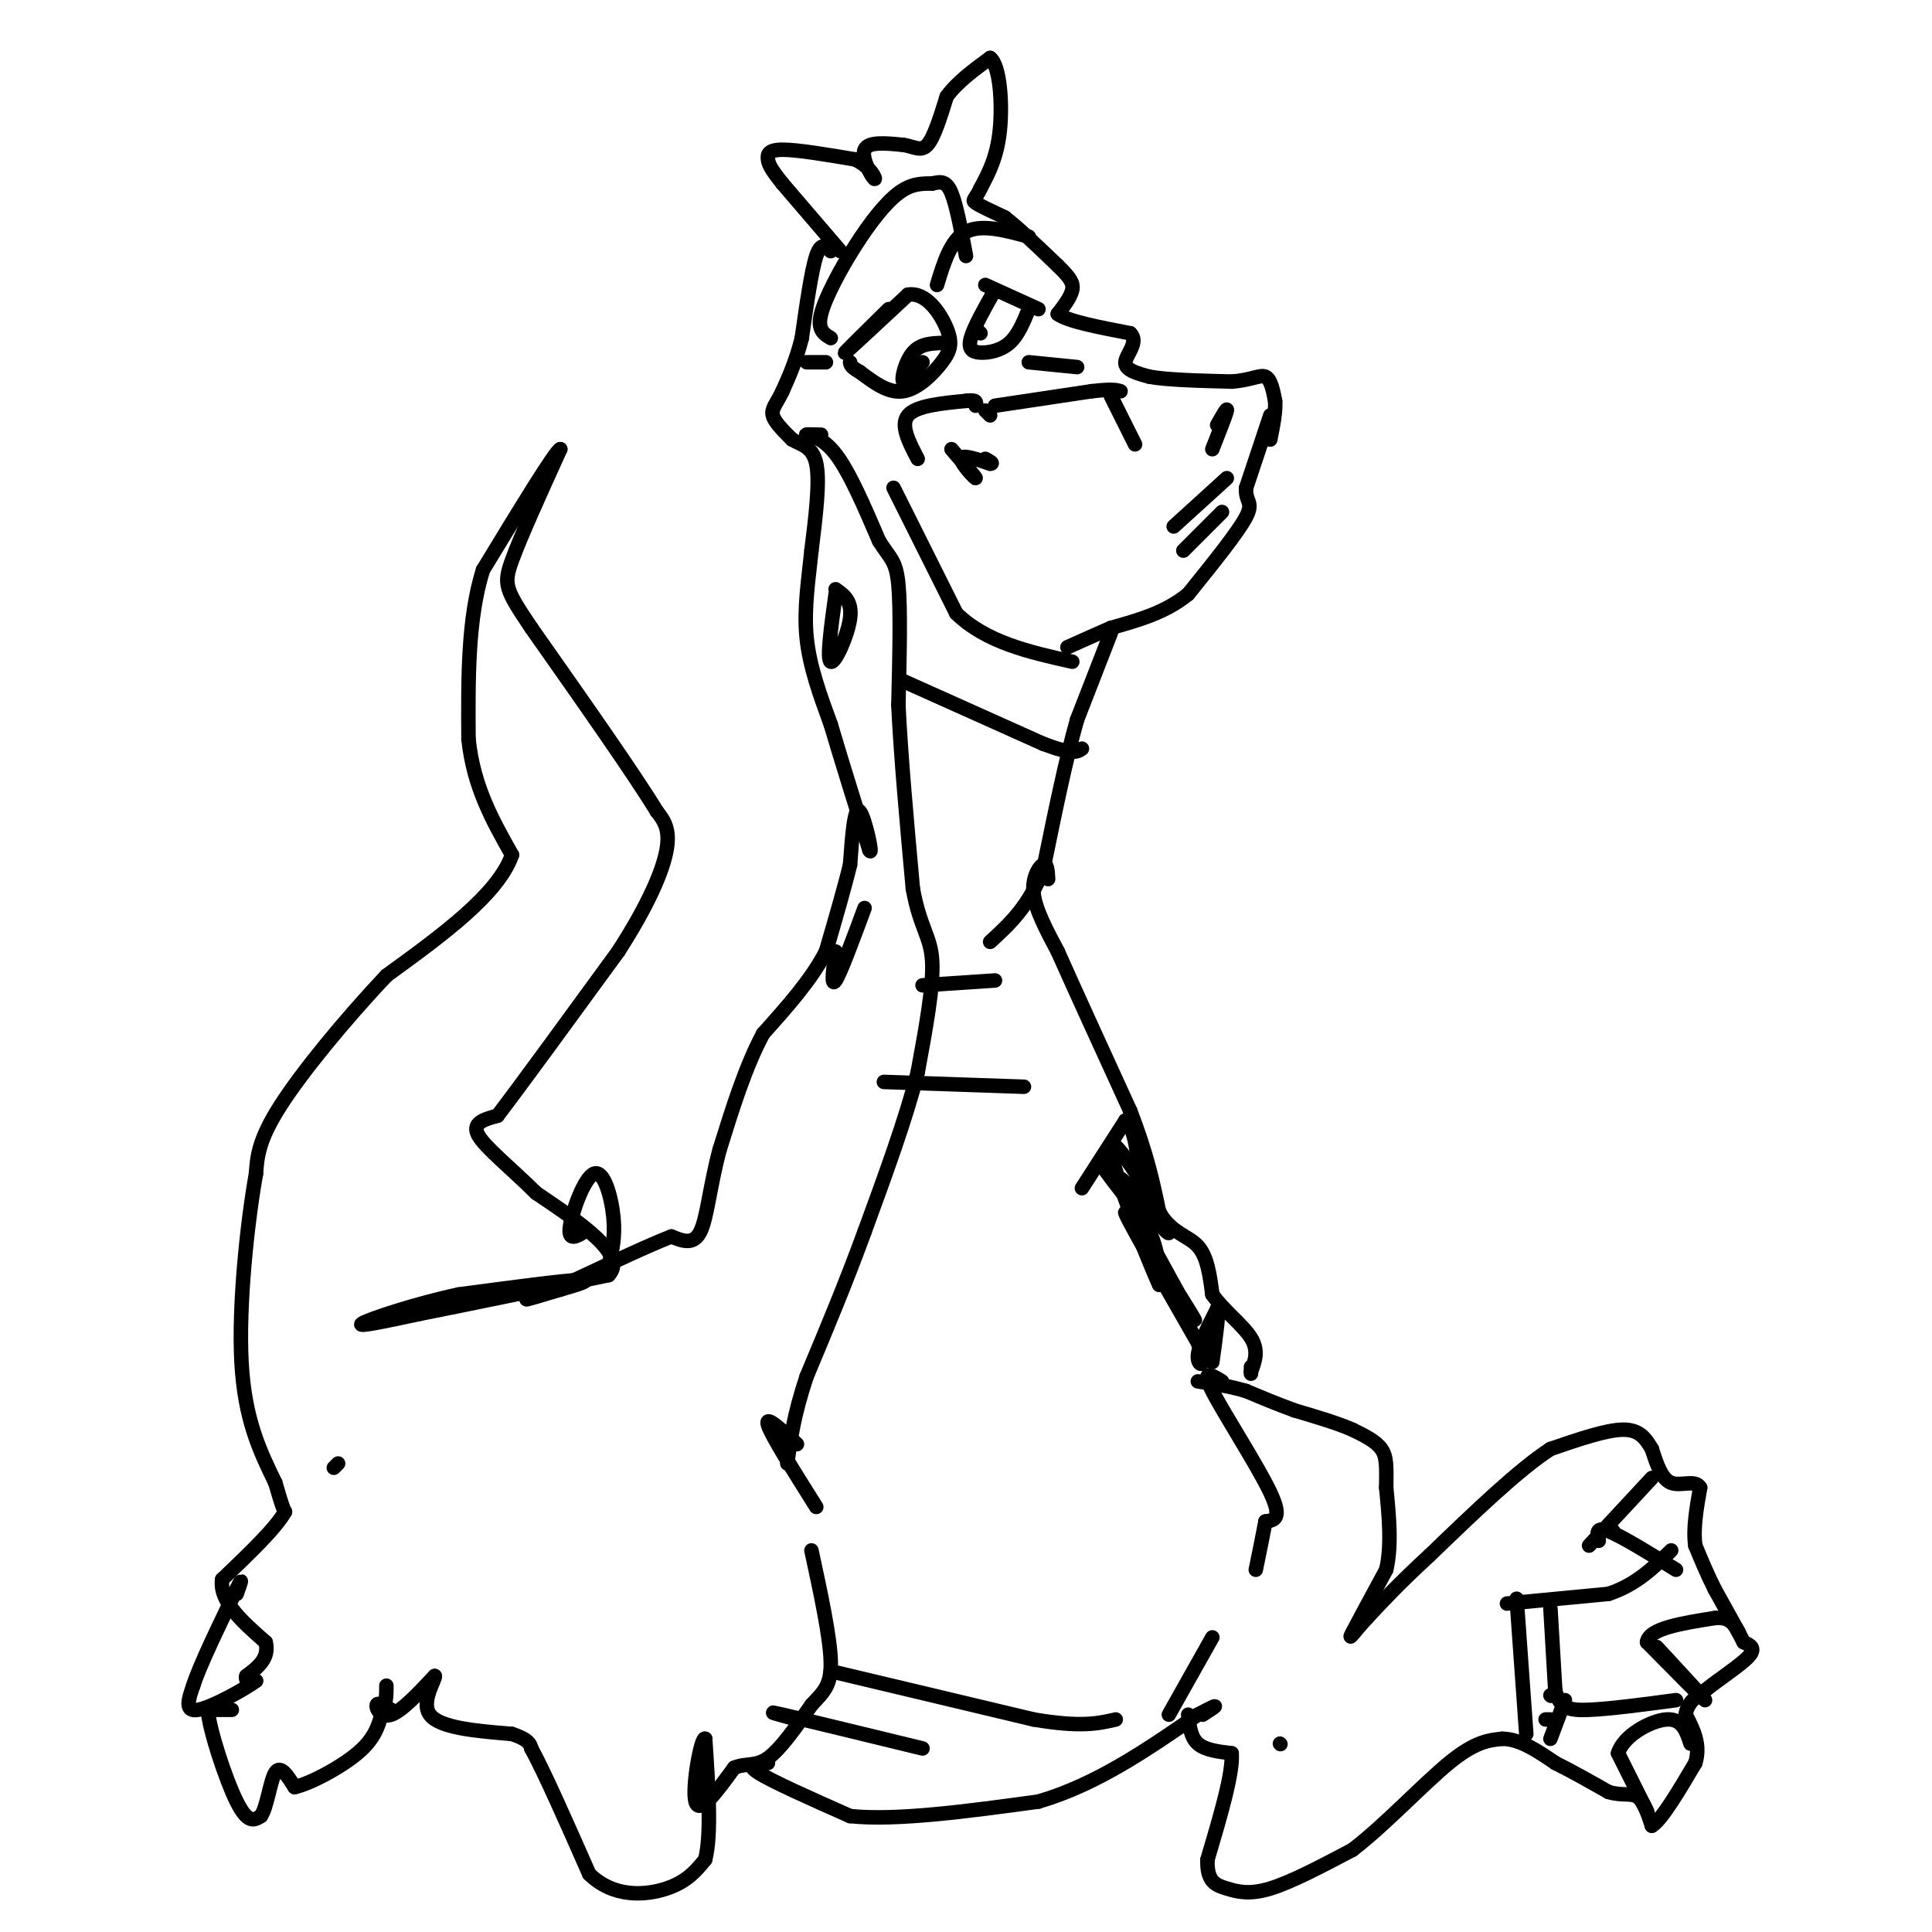 <svg viewBox='0 0 400 400' version='1.1' xmlns='http://www.w3.org/2000/svg' xmlns:xlink='http://www.w3.org/1999/xlink'><g fill='none' stroke='#000000' stroke-width='3' stroke-linecap='round' stroke-linejoin='round'><path d='M265,361c0.000,0.000 0.100,0.100 0.1,0.1'/><path d='M246,355c0.250,2.333 0.500,4.667 2,6c1.500,1.333 4.250,1.667 7,2'/><path d='M255,363c0.333,4.000 -2.333,13.000 -5,22'/><path d='M250,385c-0.202,4.667 1.792,5.333 4,6c2.208,0.667 4.631,1.333 9,0c4.369,-1.333 10.685,-4.667 17,-8'/><path d='M280,383c6.600,-5.022 14.600,-13.578 20,-18c5.400,-4.422 8.200,-4.711 11,-5'/><path d='M311,360c3.667,0.000 7.333,2.500 11,5'/><path d='M322,365c3.667,1.833 7.333,3.917 11,6'/><path d='M333,371c2.911,0.889 4.689,0.111 6,1c1.311,0.889 2.156,3.444 3,6'/><path d='M342,378c2.000,-1.167 5.500,-7.083 9,-13'/><path d='M351,365c1.167,-3.833 -0.417,-6.917 -2,-10'/><path d='M349,355c0.333,-2.500 2.167,-3.750 4,-5'/><path d='M353,350c2.667,-2.200 7.333,-5.200 9,-7c1.667,-1.800 0.333,-2.400 -1,-3'/><path d='M361,340c-1.167,-2.333 -3.583,-6.667 -6,-11'/><path d='M355,329c-1.667,-3.333 -2.833,-6.167 -4,-9'/><path d='M351,320c-0.500,-3.500 0.250,-7.750 1,-12'/><path d='M352,308c-1.000,-1.778 -4.000,-0.222 -6,-1c-2.000,-0.778 -3.000,-3.889 -4,-7'/><path d='M342,300c-1.289,-2.156 -2.511,-4.044 -6,-4c-3.489,0.044 -9.244,2.022 -15,4'/><path d='M321,300c-6.667,4.333 -15.833,13.167 -25,22'/><path d='M296,322c-6.333,5.833 -9.667,9.417 -13,13'/><path d='M283,335c-3.000,3.267 -4.000,4.933 -3,3c1.000,-1.933 4.000,-7.467 7,-13'/><path d='M287,325c1.167,-5.000 0.583,-11.000 0,-17'/><path d='M287,308c0.044,-4.244 0.156,-6.356 -1,-8c-1.156,-1.644 -3.578,-2.822 -6,-4'/><path d='M280,296c-3.000,-1.333 -7.500,-2.667 -12,-4'/><path d='M268,292c-3.667,-1.333 -6.833,-2.667 -10,-4'/><path d='M258,288c-3.333,-1.000 -6.667,-1.500 -10,-2'/><path d='M174,52c0.000,0.000 -12.000,-14.000 -12,-14'/><path d='M162,38c-2.536,-3.155 -2.875,-4.042 -3,-5c-0.125,-0.958 -0.036,-1.988 3,-2c3.036,-0.012 9.018,0.994 15,2'/><path d='M177,33c3.440,1.560 4.542,4.458 4,4c-0.542,-0.458 -2.726,-4.274 -2,-6c0.726,-1.726 4.363,-1.363 8,-1'/><path d='M187,30c2.178,0.289 3.622,1.511 5,0c1.378,-1.511 2.689,-5.756 4,-10'/><path d='M196,20c2.167,-3.000 5.583,-5.500 9,-8'/><path d='M205,12c2.022,1.556 2.578,9.444 2,15c-0.578,5.556 -2.289,8.778 -4,12'/><path d='M203,39c-1.111,2.400 -1.889,2.400 -1,3c0.889,0.600 3.444,1.800 6,3'/><path d='M208,45c2.833,2.167 6.917,6.083 11,10'/><path d='M219,55c2.511,2.444 3.289,3.556 3,5c-0.289,1.444 -1.644,3.222 -3,5'/><path d='M219,65c2.000,1.500 8.500,2.750 15,4'/><path d='M234,69c1.889,1.822 -0.889,4.378 -1,6c-0.111,1.622 2.444,2.311 5,3'/><path d='M238,78c3.667,0.667 10.333,0.833 17,1'/><path d='M255,79c4.111,-0.289 5.889,-1.511 7,-1c1.111,0.511 1.556,2.756 2,5'/><path d='M264,83c0.167,2.167 -0.417,5.083 -1,8'/><path d='M263,86c0.000,0.000 -5.000,15.000 -5,15'/><path d='M258,101c-0.244,2.956 1.644,2.844 0,6c-1.644,3.156 -6.822,9.578 -12,16'/><path d='M246,123c-4.667,3.833 -10.333,5.417 -16,7'/><path d='M230,130c-4.167,1.833 -6.583,2.917 -9,4'/><path d='M230,131c0.000,0.000 -7.000,18.000 -7,18'/><path d='M223,149c-2.333,8.167 -4.667,19.583 -7,31'/><path d='M216,180c-3.000,7.667 -7.000,11.333 -11,15'/><path d='M217,182c-0.089,-1.667 -0.178,-3.333 -1,-3c-0.822,0.333 -2.378,2.667 -2,6c0.378,3.333 2.689,7.667 5,12'/><path d='M219,197c3.333,7.500 9.167,20.250 15,33'/><path d='M234,230c3.500,9.000 4.750,15.000 6,21'/><path d='M240,251c2.578,4.378 6.022,4.822 8,7c1.978,2.178 2.489,6.089 3,10'/><path d='M251,268c2.244,3.244 6.356,6.356 8,9c1.644,2.644 0.822,4.822 0,7'/><path d='M259,284c0.000,1.000 0.000,0.000 0,-1'/><path d='M224,246c0.000,0.000 9.000,-14.000 9,-14'/><path d='M233,232c2.262,1.321 3.417,11.625 2,14c-1.417,2.375 -5.405,-3.179 -6,-4c-0.595,-0.821 2.202,3.089 5,7'/><path d='M234,249c-1.083,-1.286 -6.292,-8.000 -6,-8c0.292,0.000 6.083,6.714 9,12c2.917,5.286 2.958,9.143 3,13'/><path d='M240,266c-2.722,-5.893 -11.029,-27.126 -10,-29c1.029,-1.874 11.392,15.611 12,18c0.608,2.389 -8.541,-10.317 -10,-11c-1.459,-0.683 4.770,10.659 11,22'/><path d='M243,266c3.333,6.048 6.167,10.167 3,5c-3.167,-5.167 -12.333,-19.619 -13,-20c-0.667,-0.381 7.167,13.310 15,27'/><path d='M248,278c2.156,5.311 0.044,5.089 0,3c-0.044,-2.089 1.978,-6.044 4,-10'/><path d='M252,271c0.500,0.167 -0.250,5.583 -1,11'/><path d='M334,317c0.000,0.000 -1.000,-1.000 -1,-1'/><path d='M331,319c-0.333,-1.500 -0.667,-3.000 2,-2c2.667,1.000 8.333,4.500 14,8'/><path d='M329,320c0.000,0.000 13.000,-14.000 13,-14'/><path d='M343,341c5.167,5.583 10.333,11.167 10,11c-0.333,-0.167 -6.167,-6.083 -12,-12'/><path d='M341,340c0.333,-2.833 7.167,-3.917 14,-5'/><path d='M355,335c3.167,-0.333 4.083,1.333 5,3'/><path d='M341,375c0.000,0.000 -6.000,-12.000 -6,-12'/><path d='M335,363c1.067,-3.644 6.733,-6.756 10,-7c3.267,-0.244 4.133,2.378 5,5'/><path d='M321,333c0.000,0.000 1.000,17.000 1,17'/><path d='M322,350c0.911,3.622 2.689,4.178 7,4c4.311,-0.178 11.156,-1.089 18,-2'/><path d='M312,332c0.000,0.000 21.000,-2.000 21,-2'/><path d='M333,330c5.667,-1.833 9.333,-5.417 13,-9'/><path d='M314,331c0.000,0.000 2.000,28.000 2,28'/><path d='M321,351c0.000,0.000 0.100,0.100 0.1,0.1'/><path d='M324,352c0.000,0.000 -3.000,8.000 -3,8'/><path d='M321,356c0.000,0.000 -1.000,0.000 -1,0'/><path d='M172,52c-1.000,-1.000 -2.000,-2.000 -3,1c-1.000,3.000 -2.000,10.000 -3,17'/><path d='M166,70c-1.167,4.667 -2.583,7.833 -4,11'/><path d='M162,81c-1.244,2.600 -2.356,3.600 -2,5c0.356,1.400 2.178,3.200 4,5'/><path d='M164,91c1.778,1.089 4.222,1.311 5,5c0.778,3.689 -0.111,10.844 -1,18'/><path d='M168,114c-0.600,6.000 -1.600,12.000 -1,18c0.600,6.000 2.800,12.000 5,18'/><path d='M172,150c2.167,7.333 5.083,16.667 8,26'/><path d='M180,176c0.889,1.778 -0.889,-6.778 -2,-8c-1.111,-1.222 -1.556,4.889 -2,11'/><path d='M176,179c-1.167,4.833 -3.083,11.417 -5,18'/><path d='M171,197c-3.000,5.833 -8.000,11.417 -13,17'/><path d='M158,214c-3.667,6.833 -6.333,15.417 -9,24'/><path d='M149,238c-2.022,7.467 -2.578,14.133 -4,17c-1.422,2.867 -3.711,1.933 -6,1'/><path d='M139,256c-4.333,1.667 -12.167,5.333 -20,9'/><path d='M119,265c-5.644,2.378 -9.756,3.822 -10,4c-0.244,0.178 3.378,-0.911 7,-2'/><path d='M116,267c3.089,-0.889 7.311,-2.111 4,-2c-3.311,0.111 -14.156,1.556 -25,3'/><path d='M95,268c-8.867,1.889 -18.533,5.111 -20,6c-1.467,0.889 5.267,-0.556 12,-2'/><path d='M87,272c8.500,-1.667 23.750,-4.833 39,-8'/><path d='M126,264c4.000,-4.167 -5.500,-10.583 -15,-17'/><path d='M111,247c-5.178,-5.133 -10.622,-9.467 -12,-12c-1.378,-2.533 1.311,-3.267 4,-4'/><path d='M103,231c4.833,-6.333 14.917,-20.167 25,-34'/><path d='M128,197c6.200,-9.600 9.200,-16.600 10,-21c0.800,-4.400 -0.600,-6.200 -2,-8'/><path d='M136,168c-4.667,-7.667 -15.333,-22.833 -26,-38'/><path d='M110,130c-5.378,-8.000 -5.822,-9.000 -4,-14c1.822,-5.000 5.911,-14.000 10,-23'/><path d='M116,93c-1.000,0.333 -8.500,12.667 -16,25'/><path d='M100,118c-3.167,10.000 -3.083,22.500 -3,35'/><path d='M97,153c1.000,9.833 5.000,16.917 9,24'/><path d='M106,177c-2.833,8.167 -14.417,16.583 -26,25'/><path d='M80,202c-8.711,9.267 -17.489,19.933 -22,27c-4.511,7.067 -4.756,10.533 -5,14'/><path d='M53,243c-1.756,9.733 -3.644,27.067 -3,39c0.644,11.933 3.822,18.467 7,25'/><path d='M57,307c1.500,5.167 1.750,5.583 2,6'/><path d='M59,313c-1.833,3.333 -7.417,8.667 -13,14'/><path d='M46,327c-0.667,4.500 4.167,8.750 9,13'/><path d='M55,340c0.833,3.333 -1.583,5.167 -4,7'/><path d='M51,347c-0.333,1.333 0.833,1.167 2,1'/><path d='M53,348c-2.311,1.711 -9.089,5.489 -12,6c-2.911,0.511 -1.956,-2.244 -1,-5'/><path d='M40,349c1.333,-4.167 5.167,-12.083 9,-20'/><path d='M49,329c1.500,-3.167 0.750,-1.083 0,1'/><path d='M48,354c0.000,0.000 -5.000,0.000 -5,0'/><path d='M43,354c0.333,4.089 3.667,14.311 6,19c2.333,4.689 3.667,3.844 5,3'/><path d='M54,376c1.267,-1.667 1.933,-7.333 3,-9c1.067,-1.667 2.533,0.667 4,3'/><path d='M61,370c3.289,-0.733 9.511,-4.067 13,-7c3.489,-2.933 4.244,-5.467 5,-8'/><path d='M79,355c1.000,-2.333 1.000,-4.167 1,-6'/><path d='M81,354c-1.400,-0.822 -2.800,-1.644 -3,-1c-0.200,0.644 0.800,2.756 3,2c2.200,-0.756 5.600,-4.378 9,-8'/><path d='M90,347c0.422,0.356 -3.022,5.244 -1,8c2.022,2.756 9.511,3.378 17,4'/><path d='M106,359c3.500,1.167 3.750,2.083 4,3'/><path d='M110,362c2.667,4.833 7.333,15.417 12,26'/><path d='M122,388c5.067,4.978 11.733,4.422 16,3c4.267,-1.422 6.133,-3.711 8,-6'/><path d='M146,385c1.333,-5.167 0.667,-15.083 0,-25'/><path d='M146,360c-0.800,-0.689 -2.800,10.089 -2,13c0.800,2.911 4.400,-2.044 8,-7'/><path d='M152,366c2.400,-1.044 4.400,-0.156 7,-2c2.600,-1.844 5.800,-6.422 9,-11'/><path d='M168,353c2.467,-2.689 4.133,-3.911 4,-9c-0.133,-5.089 -2.067,-14.044 -4,-23'/><path d='M159,365c-2.417,0.083 -4.833,0.167 -2,2c2.833,1.833 10.917,5.417 19,9'/><path d='M176,376c9.667,1.000 24.333,-1.000 39,-3'/><path d='M215,373c12.000,-3.500 22.500,-10.750 33,-18'/><path d='M248,355c5.667,-3.000 3.333,-1.500 1,0'/><path d='M253,286c-2.200,-1.356 -4.400,-2.711 -2,2c2.400,4.711 9.400,15.489 12,21c2.600,5.511 0.800,5.756 -1,6'/><path d='M262,315c-0.500,2.667 -1.250,6.333 -2,10'/><path d='M242,355c0.000,0.000 9.000,-16.000 9,-16'/><path d='M172,346c0.000,0.000 42.000,10.000 42,10'/><path d='M214,356c9.833,1.667 13.417,0.833 17,0'/><path d='M165,356c-3.667,-1.000 -7.333,-2.000 -3,-1c4.333,1.000 16.667,4.000 29,7'/><path d='M165,299c-3.333,-3.083 -6.667,-6.167 -6,-4c0.667,2.167 5.333,9.583 10,17'/><path d='M183,224c0.000,0.000 29.000,1.000 29,1'/><path d='M191,204c0.000,0.000 15.000,-1.000 15,-1'/><path d='M170,90c-1.733,-0.044 -3.467,-0.089 -3,0c0.467,0.089 3.133,0.311 6,4c2.867,3.689 5.933,10.844 9,18'/><path d='M182,112c2.289,3.689 3.511,3.911 4,9c0.489,5.089 0.244,15.044 0,25'/><path d='M186,146c0.500,10.500 1.750,24.250 3,38'/><path d='M189,184c1.489,8.222 3.711,9.778 4,15c0.289,5.222 -1.356,14.111 -3,23'/><path d='M190,222c-2.333,9.333 -6.667,21.167 -11,33'/><path d='M179,255c-3.833,10.500 -7.917,20.250 -12,30'/><path d='M167,285c-2.667,8.000 -3.333,13.000 -4,18'/><path d='M187,141c0.000,0.000 29.000,13.000 29,13'/><path d='M216,154c6.167,2.333 7.083,1.667 8,1'/><path d='M185,101c0.000,0.000 13.000,26.000 13,26'/><path d='M198,127c6.167,6.000 15.083,8.000 24,10'/><path d='M197,93c2.578,3.000 5.156,6.000 5,6c-0.156,0.000 -3.044,-3.000 -3,-4c0.044,-1.000 3.022,0.000 6,1'/><path d='M205,96c0.833,0.000 -0.083,-0.500 -1,-1'/><path d='M190,95c-1.833,-3.500 -3.667,-7.000 -2,-9c1.667,-2.000 6.833,-2.500 12,-3'/><path d='M200,83c2.333,-0.333 2.167,0.333 2,1'/><path d='M206,84c0.000,0.000 20.000,-3.000 20,-3'/><path d='M226,81c4.333,-0.500 5.167,-0.250 6,0'/><path d='M184,64c-4.833,4.750 -9.667,9.500 -9,9c0.667,-0.500 6.833,-6.250 13,-12'/><path d='M188,61c3.785,-0.587 6.746,3.946 8,7c1.254,3.054 0.799,4.630 -1,7c-1.799,2.370 -4.943,5.534 -8,6c-3.057,0.466 -6.029,-1.767 -9,-4'/><path d='M178,77c-1.833,-1.000 -1.917,-1.500 -2,-2'/><path d='M204,59c0.000,0.000 11.000,5.000 11,5'/><path d='M206,60c-2.185,3.869 -4.369,7.738 -5,10c-0.631,2.262 0.292,2.917 2,3c1.708,0.083 4.202,-0.405 6,-2c1.798,-1.595 2.899,-4.298 4,-7'/><path d='M202,68c0.000,0.000 1.000,1.000 1,1'/><path d='M195,71c-2.222,0.089 -4.444,0.178 -6,2c-1.556,1.822 -2.444,5.378 -2,6c0.444,0.622 2.222,-1.689 4,-4'/><path d='M172,70c-1.411,-0.845 -2.821,-1.690 -2,-5c0.821,-3.310 3.875,-9.083 7,-14c3.125,-4.917 6.321,-8.976 9,-11c2.679,-2.024 4.839,-2.012 7,-2'/><path d='M193,38c1.844,-0.444 2.956,-0.556 4,2c1.044,2.556 2.022,7.778 3,13'/><path d='M167,75c0.000,0.000 4.000,0.000 4,0'/><path d='M194,59c1.417,-4.667 2.833,-9.333 6,-11c3.167,-1.667 8.083,-0.333 13,1'/><path d='M213,75c0.000,0.000 10.000,1.000 10,1'/><path d='M252,88c1.083,-1.917 2.167,-3.833 2,-3c-0.167,0.833 -1.583,4.417 -3,8'/><path d='M254,99c0.000,0.000 -11.000,10.000 -11,10'/><path d='M253,106c0.000,0.000 -8.000,8.000 -8,8'/><path d='M230,82c0.000,0.000 5.000,10.000 5,10'/><path d='M204,85c0.000,0.000 1.000,1.000 1,1'/><path d='M173,123c-0.933,6.778 -1.867,13.556 -1,14c0.867,0.444 3.533,-5.444 4,-9c0.467,-3.556 -1.267,-4.778 -3,-6'/><path d='M179,188c-2.500,6.750 -5.000,13.500 -6,15c-1.000,1.500 -0.500,-2.250 0,-6'/><path d='M121,255c-1.708,1.030 -3.417,2.060 -3,-1c0.417,-3.060 2.958,-10.208 5,-11c2.042,-0.792 3.583,4.774 4,9c0.417,4.226 -0.292,7.113 -1,10'/><path d='M126,262c-0.167,1.667 -0.083,0.833 0,0'/><path d=''/><path d='M70,303cNaN,NaN NaN,NaN -2,2cNaN,NaN NaN,NaN Infinity,InfinitycNaN,NaN NaN,NaN NaN,NaN'/></g>
</svg>